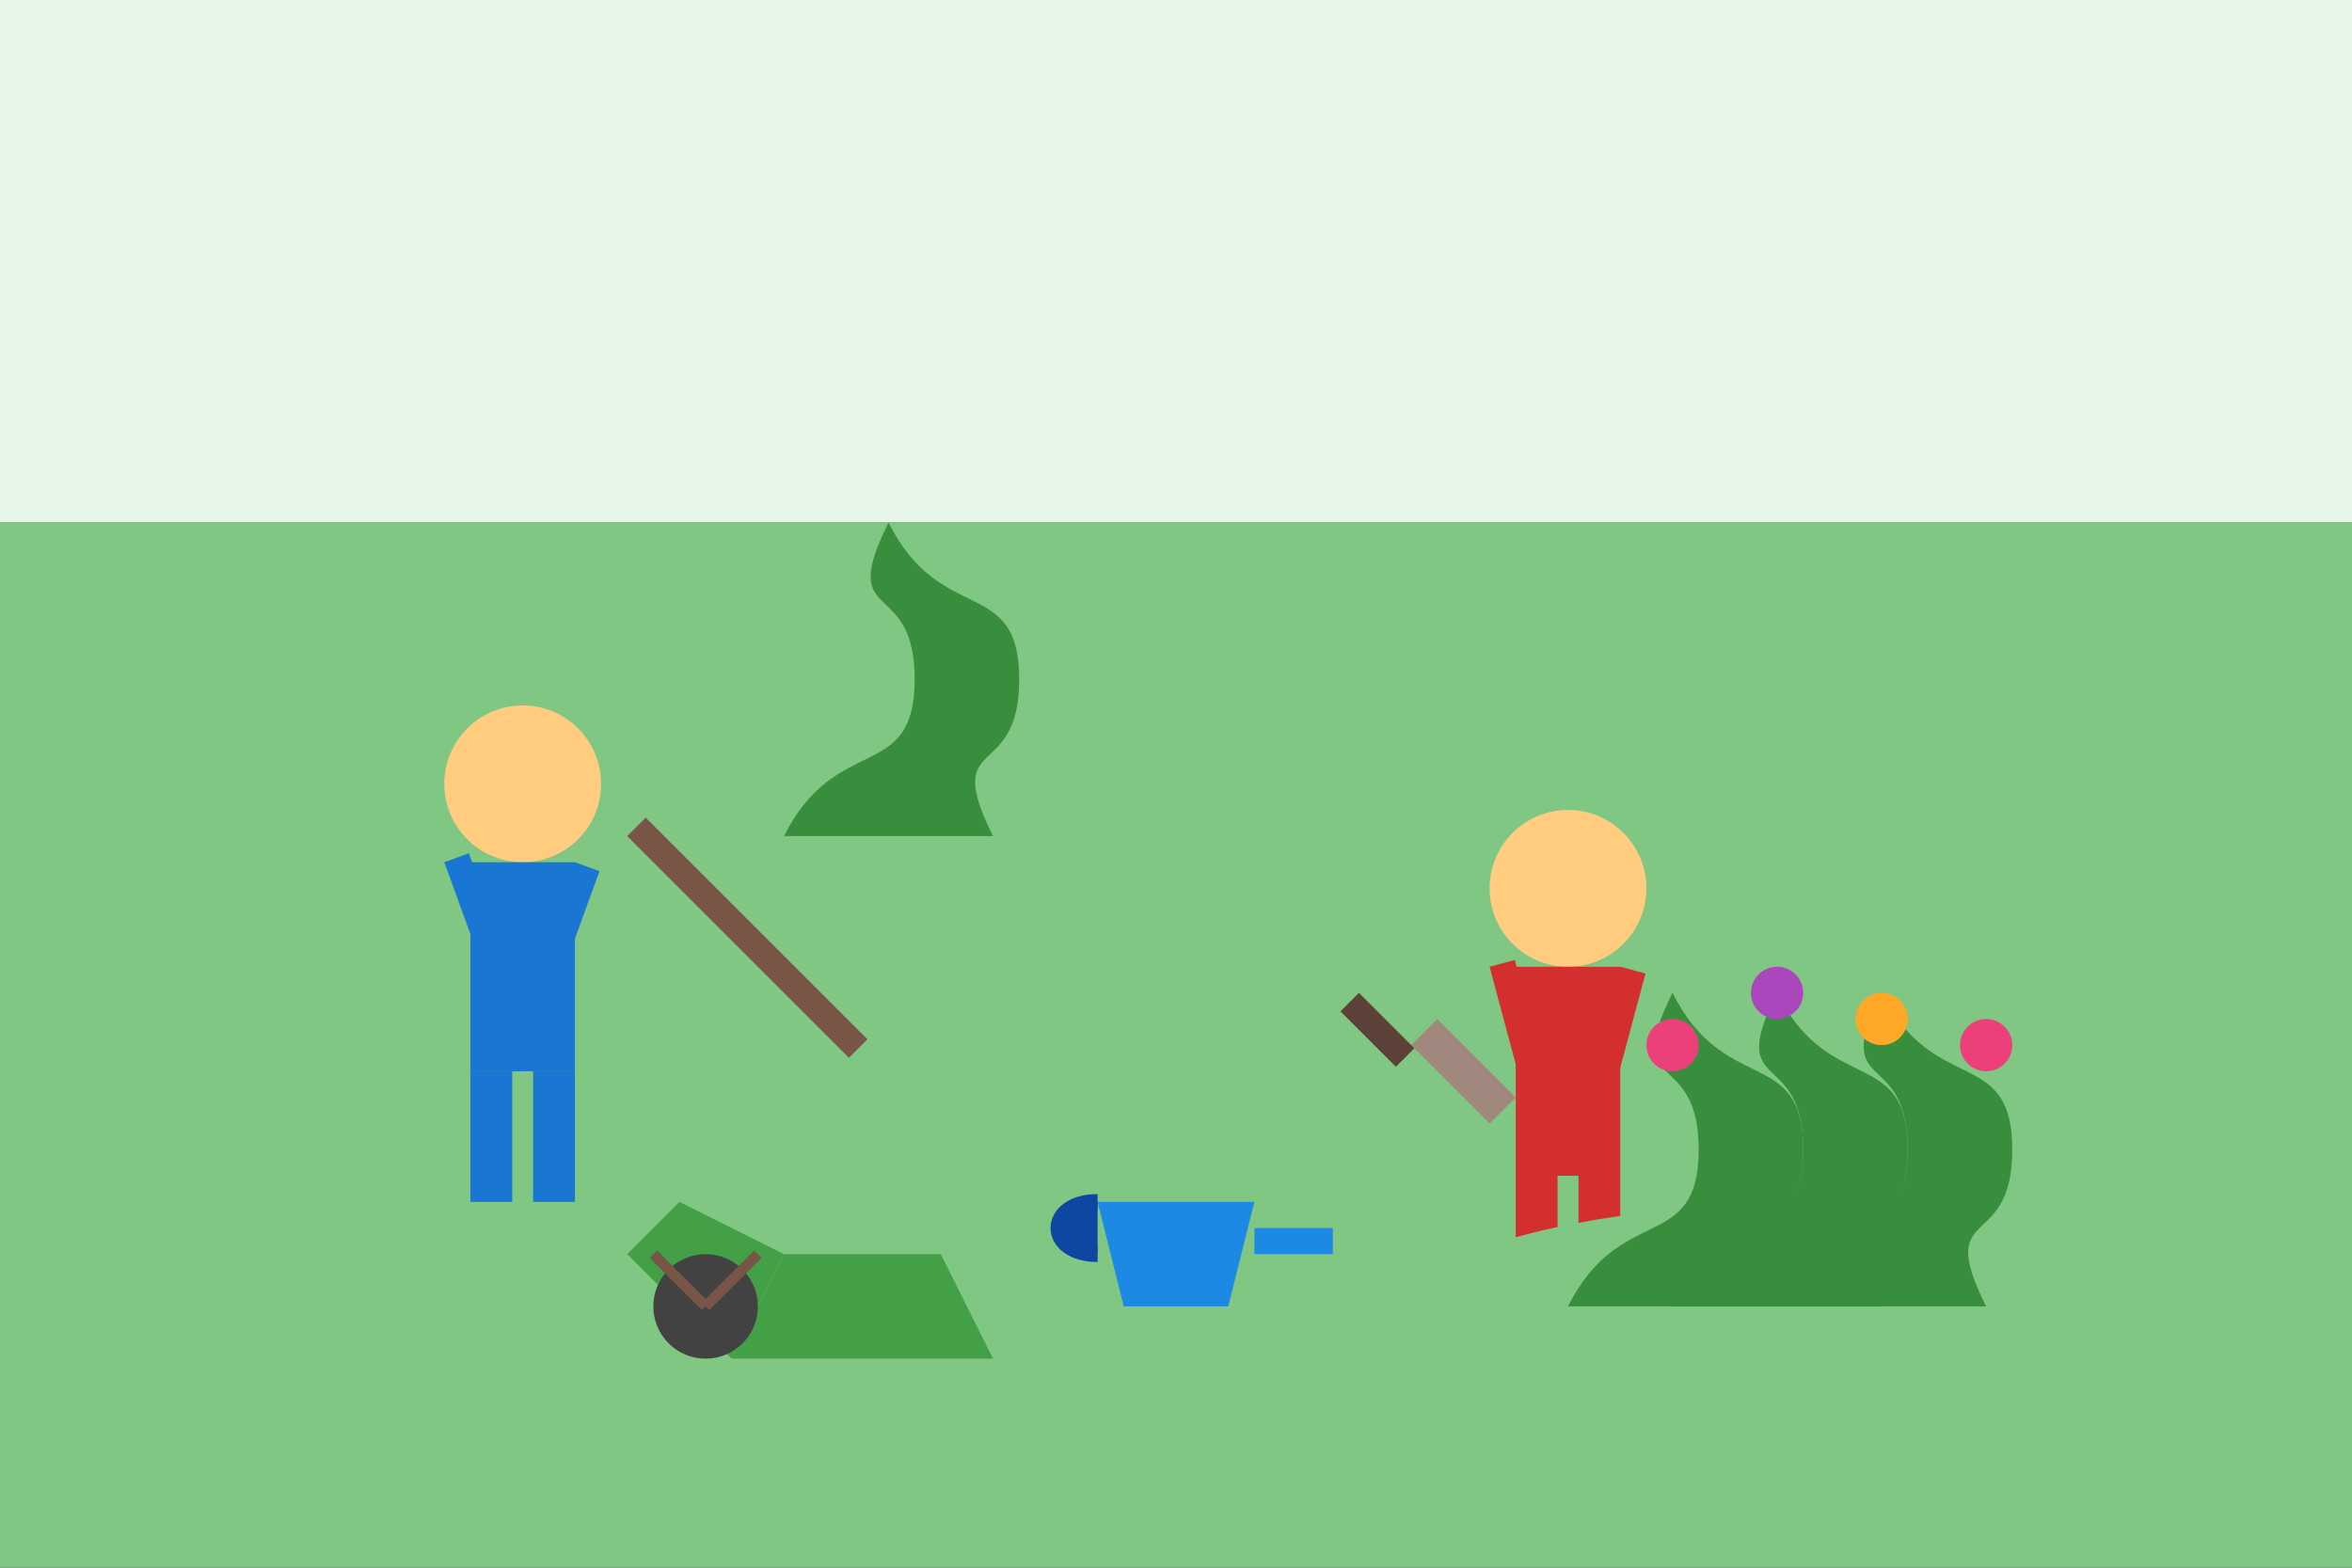 <svg xmlns="http://www.w3.org/2000/svg" width="450" height="300" viewBox="0 0 450 300">
  <rect x="0" y="0" width="450" height="300" fill="#333333" stroke="none"/>
  <style>
    .sky { fill: #E8F5E9; }
    .ground { fill: #81C784; }
    .gardener1 { fill: #1976D2; }
    .gardener2 { fill: #D32F2F; }
    .gardener-head { fill: #FFCC80; }
    .tools { fill: #795548; }
    .plants { fill: #388E3C; }
    .flower1 { fill: #EC407A; }
    .flower2 { fill: #AB47BC; }
    .flower3 { fill: #FFA726; }
    .trowel { fill: #A1887F; }
    .trowel-handle { fill: #5D4037; }
    .wheelbarrow { fill: #43A047; }
    .wheelbarrow-wheel { fill: #424242; }
    .watering-can { fill: #1E88E5; }
    .watering-can-handle { fill: #0D47A1; }
  </style>
  
  <!-- Background -->
  <rect class="sky" x="0" y="0" width="450" height="100" />
  <rect class="ground" x="0" y="100" width="450" height="200" />
  
  <!-- Gardener 1 -->
  <circle class="gardener-head" cx="100" cy="150" r="15" />
  <rect class="gardener1" x="90" y="165" width="20" height="40" />
  <rect class="gardener1" x="85" y="165" width="5" height="30" transform="rotate(-20, 85, 165)" />
  <rect class="gardener1" x="110" y="165" width="5" height="30" transform="rotate(20, 110, 165)" />
  <rect class="gardener1" x="90" y="205" width="8" height="25" />
  <rect class="gardener1" x="102" y="205" width="8" height="25" />
  
  <!-- Gardener 2 -->
  <circle class="gardener-head" cx="300" cy="170" r="15" />
  <rect class="gardener2" x="290" y="185" width="20" height="40" />
  <rect class="gardener2" x="285" y="185" width="5" height="30" transform="rotate(-15, 285, 185)" />
  <rect class="gardener2" x="310" y="185" width="5" height="30" transform="rotate(15, 310, 185)" />
  <rect class="gardener2" x="290" y="225" width="8" height="25" />
  <rect class="gardener2" x="302" y="225" width="8" height="25" />
  
  <!-- Gardening Tools -->
  <rect class="tools" x="120" y="160" width="5" height="60" transform="rotate(-45, 120, 160)" />
  <path class="plants" d="M150,160 C160,140 175,150 175,130 C175,110 160,120 170,100 C180,120 195,110 195,130 C195,150 180,140 190,160" />
  
  <!-- Flower Bed -->
  <ellipse class="ground" cx="350" cy="250" rx="80" ry="20" />
  <path class="plants" d="M300,250 C310,230 325,240 325,220 C325,200 310,210 320,190 C330,210 345,200 345,220 C345,240 330,230 340,250" />
  <path class="plants" d="M320,250 C330,230 345,240 345,220 C345,200 330,210 340,190 C350,210 365,200 365,220 C365,240 350,230 360,250" />
  <path class="plants" d="M340,250 C350,230 365,240 365,220 C365,200 350,210 360,190 C370,210 385,200 385,220 C385,240 370,230 380,250" />
  <circle class="flower1" cx="320" cy="200" r="5" />
  <circle class="flower2" cx="340" cy="190" r="5" />
  <circle class="flower3" cx="360" cy="195" r="5" />
  <circle class="flower1" cx="380" cy="200" r="5" />
  
  <!-- Trowel -->
  <path class="trowel" d="M270,200 L285,215 L290,210 L275,195 Z" />
  <rect class="trowel-handle" x="260" y="190" width="15" height="5" transform="rotate(45, 260, 190)" />
  
  <!-- Wheelbarrow -->
  <path class="wheelbarrow" d="M150,240 L180,240 L190,260 L140,260 Z" />
  <path class="wheelbarrow" d="M150,240 L140,260 L120,240 L130,230 Z" />
  <circle class="wheelbarrow-wheel" cx="135" cy="250" r="10" />
  <line x1="135" y1="250" x2="125" y2="240" stroke="#795548" stroke-width="2" />
  <line x1="135" y1="250" x2="145" y2="240" stroke="#795548" stroke-width="2" />
  
  <!-- Watering Can -->
  <path class="watering-can" d="M210,230 L240,230 L235,250 L215,250 Z" />
  <path class="watering-can-handle" d="M210,240 C200,240 200,230 210,230" stroke="#0D47A1" stroke-width="3" fill="none" />
  <rect class="watering-can" x="240" y="235" width="15" height="5" />
</svg>